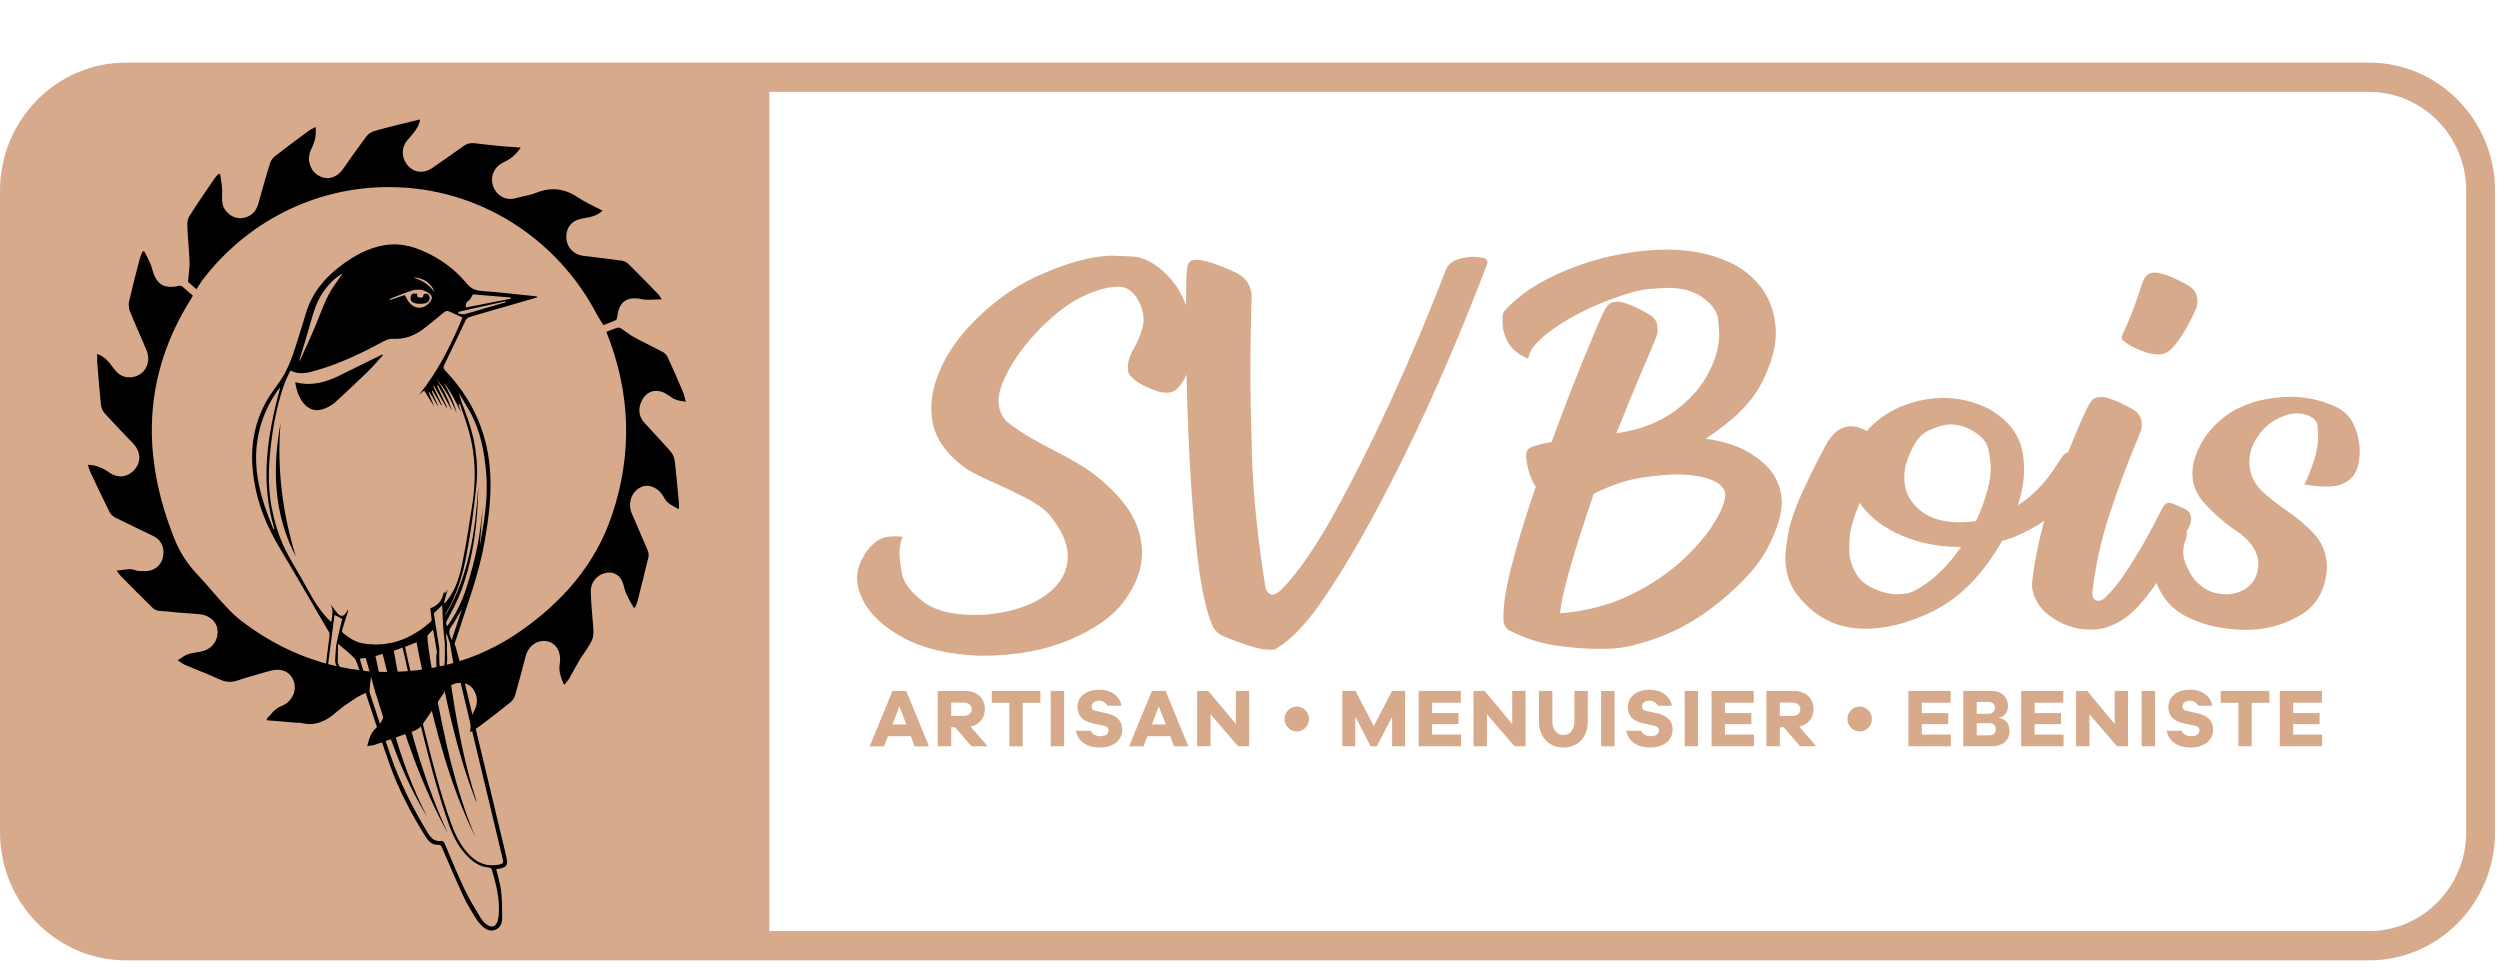 <svg width="501" height="194" viewBox="0 0 501 194" fill="none" xmlns="http://www.w3.org/2000/svg">
<path d="M494.23 166.779C494.23 177.703 485.488 186.59 474.742 186.59H154.186V18.41H474.742C485.488 18.41 494.23 27.297 494.23 38.221V166.779ZM474.742 12.543H25.258C11.331 12.543 0 24.062 0 38.221V166.779C0 180.938 11.331 192.457 25.258 192.457H474.742C488.67 192.457 500 180.938 500 166.779V38.221C500 24.062 488.67 12.543 474.742 12.543Z" fill="#D7AA8C"/>
<path d="M89.576 130.727C89.627 131.178 89.648 132.277 89.563 132.915L89.655 134.073L90.024 134.648C91.267 143.48 92.803 152.26 95.558 160.782C95.435 160.633 95.357 160.469 95.29 160.302C92.843 154.076 91.139 147.621 89.669 141.098C89.287 139.398 88.946 137.692 88.57 135.99L87.662 134.517C87.577 134.095 87.511 133.771 87.441 133.43L87.431 131.519L87.552 130.631C87.334 129.21 87.073 127.794 86.791 126.183C86.317 126.732 85.659 127.147 85.661 127.559C85.666 128.782 85.93 130.004 86.099 131.27L86.144 131.767L86.913 136.196C86.938 136.48 86.993 136.763 87.045 137.042C88.954 147.49 91.111 157.866 95.256 167.714C90.216 157.601 87.468 146.698 84.886 135.64L84.049 131.669C83.853 130.664 83.668 129.723 83.475 128.719C82.626 129.053 81.903 129.337 81.168 129.626C81.354 130.479 81.523 131.257 81.71 132.131L82.633 136.127C82.693 136.452 82.725 136.656 82.772 136.856C83.522 139.989 84.252 143.126 85.029 146.253C86.618 152.636 88.239 159.011 90.475 165.2C91.261 167.369 92.285 169.39 93.857 171.101C95.561 172.956 97.584 173.768 100.078 173.257C100.661 173.138 100.947 172.932 100.774 172.265C100.465 171.086 100.209 169.894 99.927 168.709C97.285 157.658 94.648 146.609 92.001 135.56L90.842 132.809L90.633 131.678L90.184 129.008C89.962 128.339 89.743 127.67 89.459 126.81C89.4 127.668 89.439 128.273 89.561 128.638L89.576 130.727ZM82.866 55.658C84.557 56.15 85.996 57.023 87.03 58.513C86.594 56.839 84.651 55.51 82.866 55.658ZM64.03 138.454C64.188 139.733 64.613 139.976 65.848 139.529C65.745 139.088 65.643 138.645 65.521 138.119C65.361 137.123 65.715 135.49 65.259 135.862C63.601 137.21 64.03 138.211 64.03 138.454ZM80.088 136.704C82.319 147.234 85.362 157.399 89.792 167.108C84.628 157.649 81.044 147.555 78.195 137.149L77.177 132.994C77.002 132.319 76.846 131.704 76.673 131.042C76.145 131.2 75.719 131.329 75.236 131.471C75.383 132.143 75.513 132.731 75.647 133.337L76.711 138.335C77.081 139.605 77.35 140.903 77.692 142.184C79.486 148.9 81.613 155.491 84.64 161.752C84.967 162.428 85.306 163.094 85.64 163.765C80.715 155.719 77.668 146.872 74.971 137.866L73.29 131.843C72.922 131.891 72.538 131.941 72.109 131.997C72.312 132.701 72.481 133.293 72.665 133.929L73.918 138.139C74.048 138.597 74.136 138.951 74.249 139.292C75.594 143.363 76.897 147.447 78.3 151.494C80.18 156.918 82.761 162.002 85.721 166.894C86.336 167.908 87.045 168.671 88.339 168.529C88.794 168.477 88.993 168.75 89.165 169.16C90.452 172.196 91.688 175.257 93.099 178.229C94.067 180.262 95.267 182.179 96.422 184.109C96.717 184.604 97.195 185.023 97.671 185.357C98.569 185.989 99.38 185.674 99.703 184.626C99.825 184.23 99.897 183.816 99.936 183.401C100.221 180.248 99.427 177.257 98.567 174.28C98.515 174.102 98.234 173.885 98.043 173.872C96.036 173.717 94.573 172.606 93.272 171.17C91.327 169.028 90.321 166.379 89.416 163.687C87.005 156.514 85.224 149.162 83.442 141.811C82.996 139.974 82.576 138.131 82.129 136.235L81.237 132.225C81.036 131.359 80.863 130.594 80.675 129.774C80.028 130.004 79.486 130.192 78.915 130.397C79.054 131.174 79.18 131.867 79.312 132.603L80.088 136.704ZM90.528 128.254C91.239 126.089 91.908 124.063 92.574 122.038C91.841 123.186 91.288 124.441 90.486 125.499C89.753 126.465 90.041 127.229 90.528 128.254ZM101.366 60.564L101.319 60.373C98.163 61.081 95.008 61.791 91.853 62.499C91.856 62.607 91.859 62.714 91.861 62.823C92.258 62.874 92.683 63.046 93.044 62.957C94.311 62.649 95.555 62.249 96.808 61.885C98.327 61.444 99.848 61.005 101.366 60.564ZM67.749 129.09C67.723 130.319 67.695 131.389 67.678 132.459C67.661 133.482 68.494 133.96 69.038 134.62C69.089 134.681 69.173 134.974 69.173 135.054L67.842 135.358C67.466 135.436 67.078 135.642 67.255 136.248L67.394 137.772C67.554 138.335 67.858 139.092 68.391 138.967L68.24 139.503C68.233 139.735 68.07 140.036 68.024 140.161C67.554 140.705 67.302 140.731 66.662 140.353C65.863 139.885 65.16 140.052 64.615 140.834C64.285 141.307 63.902 141.446 63.366 141.116L62.666 140.343C62.499 139.835 62.356 139.396 62.147 138.758L62.221 137.844L62.441 137.002L62.961 135.779C63.559 135.18 64.124 134.551 64.731 133.962C65.064 133.638 65.32 133.365 65.37 132.822C65.534 131.061 65.826 129.313 66.023 127.555C66.04 127.403 66.033 127.236 66.008 127.071L66.383 124.687C66.57 123.334 66.913 122.144 66.155 121.007C66.687 121.647 67.114 122.327 67.641 122.915C68.302 123.655 68.829 123.58 69.373 122.763C69.515 122.55 69.642 122.329 69.777 122.112C69.798 122.418 69.704 122.672 69.621 122.93C69.262 124.033 68.888 125.134 68.569 126.25L67.749 129.09ZM92.538 134.001L92.724 135.111C95.4 146.305 98.076 157.499 100.751 168.693C101.005 169.755 101.292 170.806 101.503 171.877C101.81 173.431 101.52 173.824 99.974 174.091C99.825 174.115 99.675 174.139 99.44 174.176C99.784 175.654 100.247 177.053 100.41 178.489C100.616 180.337 100.649 182.216 100.63 184.08C100.619 185.031 100.25 185.956 99.245 186.327C98.205 186.716 97.334 186.271 96.6 185.548C96.179 185.131 95.762 184.684 95.457 184.182C94.597 182.767 93.684 181.366 92.986 179.866C91.463 176.598 90.052 173.279 88.619 169.97C88.448 169.575 88.305 169.279 87.825 169.304C86.586 169.36 85.849 168.594 85.251 167.63C82.478 163.144 79.996 158.496 78.206 153.515C76.487 148.728 74.95 143.871 73.335 139.044C73.26 138.826 73.192 138.606 73.096 138.313L72.949 137.905L72.109 134.628L71.977 134.114C71.629 133.28 71.481 132.408 70.986 131.867C70.127 130.933 69.068 130.188 67.665 128.921L68.444 126.398C68.666 126.747 68.724 126.834 68.788 126.887C69.978 127.852 71.259 128.705 72.786 128.949C77.948 129.77 82.359 128.074 86.231 124.669C86.358 124.561 86.511 124.368 86.501 124.226C86.438 123.458 86.33 122.691 86.231 121.883C87.152 121.59 88.023 120.996 88.529 119.947C88.664 119.669 88.73 119.358 88.841 119.068C88.912 118.879 88.898 118.49 89.262 118.836C89.407 118.606 89.554 118.371 89.708 118.13C89.465 119.007 89.232 119.852 88.954 120.855C89.245 120.735 89.305 120.731 89.332 120.698C89.443 120.558 89.541 120.403 89.652 120.262C91.472 117.95 92.194 115.166 92.749 112.368C93.499 108.595 94.079 104.786 94.669 100.983C95.41 96.195 95.299 91.423 94.052 86.731C93.531 84.77 92.79 82.868 92.149 80.941C92.061 80.969 91.976 80.997 91.888 81.025C92.057 81.575 92.222 82.124 92.388 82.673C91.374 80.561 90.366 78.468 88.892 76.642C89.995 78.587 90.968 80.582 91.508 82.773C90.439 80.274 89.256 77.853 87.357 75.897C88.867 77.782 89.778 79.959 90.62 82.367C89.621 80.552 88.703 78.887 87.786 77.222C87.72 77.258 87.656 77.295 87.591 77.334C88.263 78.767 88.931 80.202 89.601 81.638C89.561 81.655 89.523 81.674 89.482 81.694C88.647 80.244 87.811 78.796 86.979 77.347C86.925 77.376 86.874 77.406 86.821 77.438L88.536 81.147C88.495 81.164 88.454 81.182 88.412 81.199C87.846 80.233 87.28 79.264 86.716 78.299C86.654 78.335 86.594 78.372 86.535 78.409C86.975 79.436 87.412 80.465 87.852 81.494C87.474 81.036 87.231 80.521 86.949 80.026C86.669 79.536 86.351 79.069 86.05 78.592L85.903 78.681C86.272 79.604 86.642 80.526 87.03 81.492C86.343 80.398 85.684 79.349 85.004 78.264C84.576 78.611 84.293 78.841 84.008 79.073C87.784 74.406 90.402 69.101 92.683 63.647C91.643 63.159 90.754 62.712 89.837 62.338C89.634 62.255 89.266 62.358 89.079 62.51C87.545 63.719 86.091 65.041 84.504 66.17C82.862 67.341 80.984 67.996 78.943 67.892C78.216 67.855 77.615 68.003 76.983 68.346C72.656 70.673 68.248 72.829 63.518 74.188C61.803 74.681 60.056 75.211 58.205 74.26C57.801 75.137 57.336 75.975 57.017 76.868C55.894 80.031 55.123 83.292 54.634 86.618C53.88 91.763 53.464 96.912 54.517 102.074C55.087 104.864 55.902 107.576 57.169 110.116C58.105 111.992 59.202 113.788 60.246 115.607C61.92 118.525 63.374 121.595 65.733 124.055C65.899 124.229 66.079 124.392 66.444 124.721L66.061 126.858C65.901 126.654 65.859 126.556 65.807 126.467C63.298 122.138 60.754 117.833 58.234 113.51C56.851 111.139 55.375 108.811 54.155 106.352C52.099 102.201 50.843 97.769 50.566 93.119C50.275 88.212 51.354 83.6 53.976 79.425C54.66 78.335 55.473 77.328 56.193 76.26C57.583 74.199 58.454 71.895 59.204 69.54C59.917 67.288 60.635 65.037 61.309 62.772C62.486 58.817 64.928 55.825 68.12 53.387C70.877 51.281 73.822 49.613 77.299 49.092C79.925 48.699 82.39 49.264 84.782 50.308C88.15 51.78 91.09 53.864 93.454 56.728C94.235 57.677 95.092 58.198 96.369 58.294C99.997 58.56 103.615 58.99 107.237 59.355C107.406 59.372 107.574 59.401 107.755 59.564C106.15 60.031 104.546 60.499 102.938 60.962C99.984 61.813 97.025 62.651 94.077 63.53C93.789 63.615 93.469 63.895 93.335 64.168C91.895 67.128 90.505 70.113 89.057 73.068C88.818 73.558 88.803 73.815 89.211 74.243C94.321 79.627 97.424 85.951 98.135 93.484C98.618 98.609 97.986 103.613 97.104 108.625C95.912 115.394 93.428 121.771 91.346 128.269C91.141 128.905 90.998 129.068 91.308 129.563C91.406 130.078 91.494 130.164 91.611 130.692L92.538 134.001ZM81.121 59.132C81.386 59.598 81.586 60.047 81.868 60.439C82.983 61.969 84.78 62.075 86.013 60.706C86.802 59.831 86.714 59.175 85.689 58.58C84.681 57.994 83.575 57.905 82.496 58.25C81.109 58.693 79.757 59.255 78.394 59.776C78.255 59.831 78.146 59.958 78.023 60.054C78.041 60.083 78.061 60.115 78.08 60.144C79.093 59.807 80.105 59.47 81.121 59.132ZM102.359 59.863C102.361 59.785 102.365 59.705 102.37 59.627C99.805 59.411 97.238 59.197 94.765 58.99C94.494 59.429 94.336 59.946 93.994 60.176C93.454 60.536 93.261 60.942 93.356 61.609C96.358 61.025 99.359 60.445 102.359 59.863ZM68.675 54.774C67.022 55.73 65.758 57.082 64.692 58.643C63.477 60.425 62.852 62.447 62.283 64.509C61.568 67.099 60.752 69.663 59.943 72.367C60.086 72.215 60.152 72.171 60.178 72.111C61.265 69.677 62.407 67.265 63.415 64.798C64.466 62.232 65.327 59.581 66.924 57.284C67.507 56.446 68.09 55.61 68.675 54.774ZM89.147 128.972C89.014 127.759 88.873 126.543 88.794 125.325C88.703 123.92 88.674 122.511 88.625 121.267C88.151 121.73 87.66 122.212 86.934 122.922C87.254 124.934 87.653 127.37 88.017 129.81C88.09 130.312 88.002 130.836 88.019 131.35C88.053 132.381 88.072 133.417 88.185 134.442C88.211 134.681 88.594 134.878 88.811 135.093C88.903 134.832 89.076 134.572 89.072 134.311C89.057 133.428 89.093 132.692 89.147 131.814V128.972ZM67.057 123.23C67.024 123.39 67.001 123.491 66.989 123.592C66.57 126.843 66.159 130.093 65.722 133.341C65.686 133.606 65.504 133.893 65.31 134.083C64.908 134.481 64.425 134.789 64.028 135.186C62.61 136.602 62.249 138.549 63.155 140.078C63.332 140.373 63.896 140.773 64.026 140.694C64.599 140.349 64.144 139.963 63.911 139.611C63.868 139.546 63.816 139.487 63.781 139.418C63.325 138.554 63.281 137.686 63.791 136.828C64.312 135.951 64.891 135.147 66.087 135.252C65.637 138.1 66.111 139.856 67.462 140.006C67.379 139.707 67.293 139.45 67.234 139.188C67.052 138.406 66.781 137.631 66.726 136.838C66.615 135.25 66.663 135.247 68.165 134.824C68.227 134.806 68.282 134.763 68.415 134.691C67.691 133.957 67.078 133.202 67.17 132.117C67.26 131.057 67.257 129.98 67.451 128.94C67.761 127.287 68.199 125.659 68.577 124.042C68.062 123.766 67.597 123.519 67.057 123.23ZM54.779 106.039C54.846 106.011 54.912 105.983 54.975 105.952C52.073 96.442 53.598 87.117 56.155 77.662C55.873 77.986 55.684 78.162 55.542 78.37C53.195 81.787 51.764 85.561 51.401 89.725C51.053 93.709 51.788 97.554 53.011 101.31C53.532 102.91 54.186 104.465 54.779 106.039ZM95.861 97.315C95.756 104.512 94.923 111.599 92.444 118.382C91.701 120.416 90.644 122.34 89.621 124.253C89.354 124.748 89.313 125.021 89.634 125.481C91.393 123.061 92.636 120.429 93.514 117.655C94.381 114.914 95.137 112.12 95.696 109.3C96.253 106.482 96.506 103.601 96.757 101.74C96.608 103.577 96.379 106.417 96.151 109.254C96.258 108.876 96.298 108.49 96.369 108.11C97.163 103.722 97.819 99.328 97.433 94.838C97.061 90.5 96.275 86.277 94.135 82.43C93.452 81.201 92.694 80.014 91.972 78.804C92.322 80.133 92.792 81.384 93.275 82.63C95.102 87.354 95.972 92.263 95.466 97.311C95.006 101.864 94.379 106.413 93.55 110.911C92.775 115.132 91.541 119.251 89.313 122.976C89.258 123.069 89.268 123.206 89.247 123.321C94.024 115.323 95.265 106.404 95.861 97.315Z" fill="black"/>
<path d="M59.153 76.584C62.365 77.435 65.229 76.637 68.005 75.272C70.815 73.887 73.624 72.502 76.432 71.116C76.511 71.08 76.594 71.051 76.773 71.147C75.772 72.241 74.818 73.383 73.758 74.415C71.58 76.536 69.364 78.618 67.117 80.667C66.596 81.145 65.93 81.486 65.281 81.781C63.416 82.63 61.74 82.156 60.56 80.463C59.777 79.338 59.376 78.057 59.153 76.584Z" fill="black"/>
<path d="M59.295 111.534C54.821 102.997 54.552 93.967 56.228 84.711C55.477 93.86 56.58 102.791 59.295 111.534Z" fill="black"/>
<path d="M84.912 58.954C85.313 58.847 85.86 58.702 86.069 59.443C86.242 60.046 85.826 60.699 85.106 60.806C84.504 60.895 83.846 60.94 83.267 60.791C82.374 60.558 82.178 60.157 82.326 59.395C82.488 58.556 83.156 58.96 83.577 58.826C83.626 59.099 83.605 59.49 83.722 59.538C84.004 59.653 84.361 59.664 84.662 59.601C84.773 59.577 84.816 59.223 84.912 58.954Z" fill="black"/>
<path d="M38.655 59.256C37.911 58.609 37.224 57.989 36.509 57.403C36.366 57.285 36.092 57.237 35.906 57.278C32.757 57.982 31.259 56.946 30.459 53.765C30.157 52.565 29.432 51.472 28.898 50.333L28.545 50.422C28.353 50.939 28.116 51.442 27.977 51.974C27.256 54.76 26.52 57.543 25.88 60.348C25.735 60.981 25.782 61.764 26.021 62.361C27.085 64.999 28.285 67.576 29.37 70.203C30.554 73.075 28.522 75.889 25.502 75.598C24.3 75.483 23.454 74.75 22.766 73.799C21.547 72.112 20.838 71.478 19.473 70.906C19.473 71.493 19.435 72.044 19.48 72.587C19.71 75.461 19.93 78.341 20.238 81.209C20.3 81.788 20.612 82.438 21.004 82.867C22.843 84.889 24.744 86.847 26.634 88.818C28.195 90.447 28.349 92.473 27.018 94.051C25.626 95.701 23.595 95.923 21.793 94.62C20.496 93.684 19.012 93.148 17.599 93.145C17.78 93.671 17.908 94.181 18.128 94.648C19.381 97.308 20.631 99.967 21.944 102.597C22.175 103.059 22.64 103.498 23.104 103.73C25.618 104.991 28.172 106.171 30.696 107.412C32.073 108.088 32.806 109.273 32.759 110.805C32.71 112.403 31.917 113.68 30.425 114.231C29.632 114.525 28.688 114.453 27.817 114.427C27.272 114.409 26.734 114.056 26.196 114.058C25.314 114.062 24.434 114.236 23.36 114.36C23.704 114.797 23.947 115.174 24.257 115.487C26.384 117.643 28.511 119.799 30.679 121.911C30.975 122.204 31.488 122.367 31.917 122.408C34.578 122.667 37.241 122.897 39.909 123.083C41.863 123.22 43.409 124.499 43.581 126.225C43.782 128.223 42.638 129.899 40.698 130.463C39.354 130.856 37.864 130.734 36.658 131.633C36.374 131.846 36.069 132.029 35.61 132.33C36.175 132.693 36.579 133.036 37.042 133.233C39.317 134.202 41.636 135.064 43.877 136.099C45.117 136.675 46.242 136.835 47.564 136.38C49.653 135.659 51.797 135.109 53.92 134.491C56.374 133.778 58.189 134.538 58.885 136.566C59.551 138.501 58.488 140.707 56.29 141.549C54.977 142.055 54.347 143.158 53.45 144.039C53.467 144.141 53.484 144.244 53.501 144.343C55.483 144.511 57.465 144.68 59.446 144.84C59.744 144.864 60.055 144.806 60.335 144.877C63.094 145.57 65.311 144.565 67.358 142.749C68.499 141.74 69.779 140.883 71.051 140.044C71.91 139.48 72.868 139.065 74.041 138.446C74.148 137.443 74.288 136.093 74.442 134.632C73.063 134.436 71.735 134.267 70.412 134.059C62.323 132.786 55.094 129.508 48.53 124.556C47.509 123.785 46.601 122.925 45.747 122.041C43.622 119.851 41.732 117.421 39.623 115.211C37.611 113.11 36.047 110.693 34.984 108.042C28.31 91.392 28.575 75.199 38.388 59.728C38.458 59.617 38.52 59.495 38.655 59.256Z" fill="black"/>
<path d="M94.223 146.751C95.009 146.25 95.611 145.919 96.151 145.509C98.214 143.941 100.275 142.374 102.289 140.745C102.714 140.403 103.086 139.849 103.239 139.321C103.989 136.716 104.657 134.087 105.355 131.466C105.956 129.217 108.033 127.954 110.037 128.615C111.652 129.15 112.531 130.923 112.168 133.09C111.92 134.562 112.412 135.822 113.043 137.257C113.436 136.779 113.779 136.462 114.005 136.073C114.739 134.812 115.419 133.518 116.146 132.254C116.446 131.733 116.815 131.256 117.148 130.754C119.108 127.821 119.087 127.823 118.765 124.251C118.592 122.348 118.45 120.437 118.397 118.528C118.348 116.8 119.484 115.361 121.109 114.879C122.587 114.443 124.022 115.027 124.674 116.446C125.016 117.191 125.096 118.057 125.425 118.809C125.874 119.827 126.45 120.788 126.972 121.774C127.072 121.764 127.172 121.752 127.273 121.742C127.435 121.332 127.642 120.936 127.749 120.513C128.501 117.56 129.248 114.605 129.948 111.639C130.047 111.229 129.975 110.708 129.81 110.312C128.761 107.816 127.64 105.352 126.596 102.851C125.709 100.727 126.652 98.331 128.614 97.551C130.199 96.919 132.133 97.85 133.088 99.744C133.688 100.94 134.829 101.342 136.048 102.067C136.048 101.464 136.08 101.074 136.043 100.694C135.789 97.961 135.563 95.224 135.234 92.499C135.153 91.819 134.88 91.055 134.444 90.551C132.704 88.537 130.848 86.622 129.069 84.639C127.913 83.352 127.868 81.678 128.68 80.173C129.948 77.826 132.255 77.98 133.912 79.19C135.142 80.087 135.52 80.24 137.451 80.514C137.246 79.81 137.12 79.131 136.857 78.515C135.864 76.174 134.847 73.842 133.782 71.534C133.592 71.122 133.182 70.728 132.778 70.514C130.879 69.498 128.928 68.588 127.036 67.559C126.149 67.077 125.366 66.402 124.511 65.848C124.296 65.709 123.958 65.603 123.734 65.672C122.918 65.928 122.126 66.265 121.509 66.499C126.389 78.636 126.775 90.907 122.651 103.196C119.324 113.112 112.715 120.606 104.311 126.466C95.824 132.382 86.33 134.918 75.968 134.64C75.734 135.991 75.486 137.331 75.277 138.674C75.247 138.866 75.339 139.182 75.479 139.276C77.955 140.915 77.35 144.18 75.268 145.985C74.283 146.84 73.963 148.088 73.594 149.511C74.202 149.415 74.655 149.406 75.065 149.265C77.709 148.36 80.355 147.459 82.971 146.475C83.569 146.252 84.192 145.815 84.566 145.301C86.063 143.214 87.474 141.065 88.903 138.929C89.636 137.834 90.495 136.966 91.887 136.857C93.23 136.755 94.351 137.242 95.011 138.396C95.793 139.766 95.735 141.273 94.942 142.624C94.217 143.866 94.394 145.177 94.223 146.751Z" fill="black"/>
<path d="M119.711 63.202C111.823 47.915 96.061 37.49 77.904 37.49C62.679 37.49 49.142 44.819 40.515 56.196L39.372 57.955C38.745 57.412 38.05 56.81 37.677 56.489C37.804 54.915 38.022 53.673 37.982 52.44C37.901 50.095 37.634 47.756 37.535 45.409C37.504 44.715 37.587 43.883 37.939 43.326C39.543 40.785 41.26 38.318 42.945 35.833C43.18 35.486 43.478 35.186 43.75 34.864C43.872 34.876 43.996 34.886 44.117 34.894C44.265 36.054 44.536 37.214 44.523 38.371C44.508 39.76 44.314 41.144 45.294 42.296C46.221 43.388 47.414 43.92 48.826 43.653C50.4 43.356 51.353 42.327 51.788 40.759C52.531 38.082 53.272 35.405 54.092 32.752C54.265 32.196 54.686 31.629 55.145 31.271C57.337 29.556 59.575 27.899 61.815 26.247C62.239 25.93 62.748 25.726 63.273 25.44C63.346 27.365 63.143 28.321 62.355 29.931C61.432 31.814 62.05 34.106 63.756 35.142C65.511 36.206 67.459 35.696 68.747 33.862C70.28 31.675 71.809 29.486 73.406 27.35C73.754 26.884 74.339 26.49 74.894 26.312C76.371 25.839 77.886 25.487 79.39 25.107C80.945 24.712 82.504 24.339 84.165 23.929C84.123 24.258 84.123 24.323 84.105 24.387C83.674 25.93 82.566 26.989 81.59 28.169C80.323 29.702 80.492 31.886 81.842 33.308C83.114 34.65 84.983 34.795 86.602 33.67C88.701 32.215 90.82 30.787 92.882 29.278C93.615 28.744 94.333 28.601 95.193 28.712C96.959 28.937 98.732 29.122 100.504 29.291C101.733 29.409 102.962 29.472 104.349 29.571C103.409 30.991 102.326 31.879 100.97 32.502C98.975 33.421 98.138 35.449 98.86 37.417C99.407 38.905 101.079 40.377 103.455 39.693C104.756 39.32 106.134 39.167 107.376 38.662C110.362 37.448 113.081 37.73 115.771 39.536C117.315 40.57 119.051 41.312 120.738 42.207C119.436 43.488 117.894 43.53 116.427 43.847C114.437 44.279 113.369 45.764 113.497 47.768C113.613 49.604 114.994 51.039 116.86 51.265C119.449 51.58 122.039 51.869 124.621 52.231C125.095 52.299 125.619 52.572 125.962 52.913C127.972 54.899 129.941 56.93 131.91 58.955C132.144 59.196 132.302 59.515 132.627 59.991C131.126 59.991 129.828 60.2 128.619 59.95C125.661 59.335 124.032 60.432 123.705 63.489C123.679 63.727 123.574 64.079 123.406 64.155C122.612 64.522 121.783 64.813 120.901 65.156L119.711 63.202Z" fill="black"/>
<path d="M296.97 51.629C296.212 51.523 295.646 51.469 295.266 51.469C294.426 51.469 293.544 51.592 292.622 51.833C291.316 52.167 290.416 52.787 289.91 53.695C282.638 72.546 274.91 89.355 266.716 104.12C263.356 109.993 260.244 114.47 257.386 117.556H257.326C257.326 117.586 257.304 117.616 257.262 117.647L256.884 118.055C256.842 118.116 256.778 118.177 256.696 118.236C256.02 118.871 255.436 119.19 254.928 119.19C254.76 119.19 254.614 119.144 254.49 119.054C253.984 118.752 253.668 118.236 253.544 117.51C252.03 107.677 251.158 99.226 250.926 92.161C250.698 85.095 250.58 79.308 250.58 74.801C250.58 69.686 250.664 64.558 250.832 59.413V58.868C250.79 58.535 250.686 58.12 250.516 57.62C250.348 57.12 250.044 56.607 249.606 56.077C249.162 55.548 248.522 55.071 247.68 54.646C245.958 53.83 244.394 53.195 242.988 52.741C241.576 52.287 240.602 52.061 240.054 52.061H239.866C239.528 52.061 239.224 52.091 238.95 52.15C238.676 52.211 238.436 52.4 238.226 52.718C238.016 53.035 237.89 53.557 237.848 54.284C237.756 55.208 237.696 57.52 237.672 61.21C236.866 58.879 235.578 56.807 233.772 55.01C231.462 52.711 229.162 51.507 226.874 51.402C224.582 51.295 223.31 51.242 223.058 51.242C218.856 51.242 213.626 52.68 207.366 55.554C203.542 57.4 199.96 59.883 196.621 63C193.278 66.116 190.779 69.316 189.117 72.597C187.459 75.882 186.63 78.929 186.63 81.744C186.63 82.561 186.694 83.379 186.818 84.195C187.365 87.797 189.612 91.019 193.563 93.864C194.988 94.772 197.03 95.8 199.674 96.95C201.776 97.888 203.812 98.872 205.79 99.9C207.762 100.93 209.256 102.003 210.266 103.123C212.746 106.119 213.982 108.903 213.982 111.474C213.982 111.867 213.96 112.247 213.92 112.609C213.5 115.485 211.808 117.867 208.846 119.756C205.884 121.648 202.05 122.791 197.344 123.184C196.673 123.214 196.02 123.23 195.39 123.23C190.768 123.23 187.324 122.352 185.054 120.598C182.492 118.631 181.051 116.739 180.736 114.924C180.421 113.109 180.264 111.777 180.264 110.928C180.264 109.598 180.473 108.478 180.894 107.57C180.346 107.511 179.821 107.481 179.318 107.481C177.765 107.481 176.545 107.812 175.664 108.478C174.486 109.357 173.582 110.431 172.951 111.701C172.152 113.032 171.755 114.424 171.755 115.878C171.755 117.208 172.111 118.601 172.827 120.052C174.253 123.018 176.965 125.59 180.957 127.768C184.949 129.948 190.01 131.157 196.148 131.4H196.966C203.478 131.4 209.234 130.356 214.234 128.268C219.446 126.09 223.186 123.41 225.456 120.233C227.722 117.056 228.858 113.94 228.858 110.885C228.858 109.765 228.73 108.631 228.48 107.481C227.556 103.153 224.32 98.887 218.774 94.68C216.796 93.288 214.234 91.791 211.082 90.187C206.758 88.007 203.562 86.026 201.506 84.241C200.578 83.121 200.116 81.821 200.116 80.337C200.116 78.947 200.538 77.387 201.378 75.662C203.058 72.121 205.516 68.747 208.754 65.539C211.988 62.334 215.056 60.139 217.952 58.958C220.308 57.961 222.346 57.461 224.068 57.461H224.382C226.146 57.522 227.556 58.777 228.608 61.228C228.982 62.227 229.174 63.165 229.174 64.042C229.174 64.649 229.088 65.223 228.922 65.766C228.544 67.159 228.018 68.446 227.346 69.624C226.46 71.078 226.022 72.424 226.022 73.665V74.12C226.146 75.482 227.808 76.798 231 78.067C231.842 78.401 232.49 78.59 232.954 78.635C233.418 78.68 233.71 78.703 233.838 78.703C234.508 78.703 235.12 78.506 235.664 78.113C236.604 77.288 237.3 76.252 237.776 75.028C237.86 78.795 237.986 82.815 238.162 87.123C238.5 95.308 239.048 102.957 239.802 110.067C240.56 117.178 241.61 122.262 242.954 125.318C243.332 126.226 244.026 126.937 245.036 127.452C246.38 128.026 247.996 128.63 249.886 129.267C251.778 129.903 253.33 130.219 254.55 130.219C254.76 130.219 254.97 130.203 255.18 130.175C255.308 130.175 255.402 130.158 255.466 130.129C255.53 130.099 255.6 130.068 255.686 130.038L255.81 129.948C258.586 128.283 261.43 125.386 264.354 121.256C267.272 117.125 270.37 112.124 273.65 106.254C282.306 90.641 290.434 72.848 298.04 52.877C298.08 52.756 298.104 52.65 298.104 52.56C298.104 52.045 297.724 51.734 296.97 51.629Z" fill="#D7AA8C"/>
<path d="M344.152 103.712C342.808 106.193 340.696 108.834 337.818 111.632C334.94 114.432 331.38 116.898 327.134 119.032C322.89 121.164 318.058 122.459 312.638 122.913C312.934 119.251 315.18 111.263 319.382 98.946C322.954 97.192 326.188 96.111 329.088 95.701C331.988 95.292 334.276 95.088 335.958 95.088C337.556 95.088 339.048 95.21 340.432 95.452C343.246 95.968 344.972 96.934 345.602 98.357C345.686 98.599 345.728 98.872 345.728 99.173C345.728 100.293 345.202 101.807 344.152 103.712ZM350.646 90.776C348.376 89.386 345.434 88.433 341.822 87.917C347.366 84.287 351.096 80.579 353.008 76.797C354.918 73.016 355.876 69.67 355.876 66.766C355.876 65.526 355.728 64.285 355.436 63.044C354.51 58.988 352.07 55.753 348.124 53.331C344.092 51.122 339.406 50.018 334.066 50.018C333.354 50.018 332.64 50.033 331.924 50.064C325.708 50.426 319.78 51.75 314.152 54.034C308.522 56.319 304.279 59.111 301.421 62.408C301.211 62.681 301.104 63.12 301.104 63.724V64.724C301.104 65.843 301.42 67.039 302.05 68.309C302.722 69.701 304.004 70.851 305.896 71.759C305.978 71.789 306.042 71.805 306.082 71.805C306.17 71.805 306.21 71.789 306.21 71.759C306.294 71.667 306.356 71.532 306.398 71.35C306.44 70.987 306.672 70.458 307.092 69.762C308.312 68.128 310.327 66.434 313.145 64.678C315.958 62.923 319.108 61.388 322.598 60.072C326.084 58.754 328.784 58.028 330.698 57.892C332.608 57.756 333.816 57.688 334.322 57.688C336.926 57.688 339.132 58.264 340.94 59.412C343.04 60.896 344.162 62.416 344.31 63.974C344.458 65.534 344.53 66.509 344.53 66.901C344.53 69.293 343.878 71.774 342.576 74.347C341.104 77.371 338.794 80.042 335.642 82.356C332.492 84.671 328.586 86.163 323.922 86.828C325.392 83.106 327.22 78.659 329.404 73.483C330.284 71.486 331.084 69.596 331.8 67.809L331.988 67.312C332.116 66.978 332.176 66.661 332.176 66.358V65.812C332.176 65.389 332.094 64.951 331.924 64.496C331.674 63.952 331.23 63.484 330.6 63.089C329.258 62.273 327.996 61.63 326.818 61.161C325.644 60.692 324.804 60.458 324.296 60.458H324.11C323.816 60.458 323.51 60.495 323.194 60.57C322.878 60.646 322.564 60.842 322.248 61.161C321.934 61.478 321.612 62 321.274 62.727C320.726 63.816 319.464 66.774 317.492 71.601C315.514 76.427 313.33 82.078 310.938 88.552C309.802 88.764 308.772 89.006 307.85 89.279C306.924 89.552 306.334 89.853 306.082 90.187C305.914 90.46 305.832 90.883 305.832 91.457C305.832 91.669 305.854 91.911 305.896 92.184C306.02 93.122 306.252 94.098 306.59 95.111C306.924 96.126 307.32 96.919 307.786 97.495C305.81 103.243 304.234 108.373 303.06 112.882C301.882 117.39 301.292 120.855 301.292 123.275V124.183C301.292 125.091 301.67 125.802 302.428 126.317C305.452 127.86 308.51 128.865 311.598 129.334C314.686 129.803 317.72 130.038 320.708 130.038C321.42 130.038 322.132 130.023 322.85 129.992C324.822 129.902 326.904 129.507 329.088 128.813C334.678 127.269 339.89 124.509 344.722 120.529C349.55 116.551 352.818 112.798 354.52 109.273C356.224 105.747 357.072 102.926 357.072 100.808C357.072 98.811 356.546 96.949 355.496 95.226C354.532 93.652 352.914 92.169 350.646 90.776Z" fill="#D7AA8C"/>
<path d="M425.416 68.219H425.48C426.278 68.944 427.394 69.596 428.822 70.17C430.248 70.746 431.446 71.032 432.412 71.032C432.874 71.032 433.316 70.972 433.736 70.85C434.45 70.578 435.178 69.989 435.912 69.081C436.644 68.173 437.33 67.174 437.962 66.085C438.592 64.996 439.094 64.027 439.474 63.18L440.04 61.954L440.228 61.455C440.314 61.123 440.356 60.715 440.356 60.23C440.356 59.715 440.228 59.193 439.976 58.664C439.724 58.134 439.264 57.658 438.592 57.234C437.162 56.418 435.858 55.781 434.682 55.327C433.504 54.873 432.646 54.646 432.098 54.646H431.658C431.446 54.646 431.216 54.677 430.964 54.738C430.668 54.799 430.376 54.988 430.084 55.304C429.786 55.623 429.512 56.145 429.262 56.872C429.052 57.597 428.578 58.989 427.842 61.047C427.108 63.105 426.278 65.103 425.356 67.038V67.128C425.27 67.25 425.228 67.363 425.228 67.469V67.719C425.228 67.84 425.27 67.977 425.356 68.128C425.398 68.158 425.416 68.189 425.416 68.219Z" fill="#D7AA8C"/>
<path d="M398.374 97.857C397.744 100.308 396.948 102.503 395.98 104.439C394.848 104.592 393.752 104.666 392.702 104.666C389.216 104.666 386.486 103.789 384.508 102.034C382.576 100.338 381.612 98.25 381.612 95.769C381.612 94.953 381.714 94.091 381.926 93.183C383.018 89.491 384.49 87.214 386.338 86.352C388.184 85.488 389.718 85.056 390.938 85.056C392.112 85.056 393.29 85.329 394.468 85.875C396.78 87.025 398.1 88.379 398.438 89.937C398.776 91.495 398.944 92.773 398.944 93.772C398.944 95.073 398.752 96.435 398.374 97.857ZM385.516 117.283C384.088 118.252 382.966 118.797 382.144 118.917C381.326 119.039 380.708 119.098 380.286 119.098C379.278 119.098 378.186 118.917 377.008 118.555C374.528 117.737 372.84 116.536 371.936 114.946C371.032 113.358 370.582 111.732 370.582 110.066V109.84C370.582 108.085 370.758 106.565 371.114 105.278C371.47 103.993 371.692 103.258 371.778 103.077C371.988 102.531 372.198 102.003 372.408 101.489L372.66 100.762C374.592 103.546 377.364 105.716 380.982 107.276C384.594 108.834 388.522 109.613 392.766 109.613H393.016C390.582 113.062 388.08 115.62 385.516 117.283ZM472.886 89.914C472.548 85.618 470.932 82.81 468.032 81.495C465.132 80.178 462.148 79.52 459.084 79.52C457.946 79.52 456.792 79.597 455.616 79.747C451.288 80.321 447.768 81.775 445.06 84.105C442.348 86.436 440.55 89.202 439.668 92.41C439.458 93.257 439.354 94.091 439.354 94.907C439.354 96.935 440.048 98.78 441.436 100.445C443.408 102.775 445.93 104.953 448.998 106.981C451.392 108.857 452.59 110.884 452.59 113.062C452.59 113.516 452.526 113.985 452.402 114.47C451.772 117.163 449.858 118.705 446.666 119.098H446.286C444.482 119.098 442.966 118.69 441.75 117.874C440.49 117.028 439.534 116.005 438.88 114.809C438.228 113.616 437.8 112.563 437.59 111.655C437.548 111.262 437.526 110.884 437.526 110.521C437.526 109.735 437.672 108.993 437.97 108.296C438.134 107.782 438.228 107.335 438.25 106.958C438.258 106.818 438.21 106.705 438.162 106.592C438.284 106.355 438.406 106.133 438.528 105.891L438.592 105.846V105.8C438.926 105.104 439.094 104.484 439.094 103.939C439.094 103.061 438.652 102.396 437.77 101.942L435.564 100.989C435.226 100.838 434.912 100.762 434.618 100.762C434.408 100.762 434.222 100.823 434.052 100.943C433.714 101.187 433.422 101.595 433.17 102.169L432.98 102.488C430.796 106.874 428.654 110.657 426.552 113.835C424.954 116.316 423.506 118.178 422.204 119.417C422.204 119.447 422.182 119.478 422.14 119.508C422.1 119.508 422.078 119.524 422.078 119.553C421.826 119.797 421.594 119.993 421.382 120.144C421.046 120.325 420.752 120.417 420.502 120.417C420.25 120.417 420.018 120.34 419.808 120.189C419.47 119.917 419.304 119.478 419.304 118.872V118.69C419.934 113.335 421.09 108.1 422.77 102.986C424.452 97.873 426.466 92.502 428.822 86.872L429.01 86.375C429.138 86.041 429.208 85.625 429.232 85.125C429.25 84.626 429.146 84.113 428.916 83.582C428.684 83.052 428.252 82.578 427.622 82.152C426.238 81.336 424.966 80.701 423.81 80.247C422.654 79.793 421.804 79.566 421.26 79.566H421.068C420.776 79.566 420.478 79.597 420.186 79.656C419.894 79.717 419.598 79.883 419.304 80.156C418.84 80.61 418.168 81.844 417.286 83.855C416.404 85.867 415.53 87.94 414.672 90.073C414.582 90.295 414.508 90.479 414.424 90.686H414.322C413.816 90.776 413.228 91.411 412.556 92.591C410.162 96.465 407.43 99.354 404.362 101.262C405.202 98.75 405.622 96.345 405.622 94.045C405.622 92.744 405.498 91.488 405.246 90.277C404.53 86.859 402.306 84.075 398.564 81.925C395.624 80.474 392.596 79.747 389.49 79.747C388.102 79.747 386.714 79.883 385.33 80.156C380.708 81.063 376.966 83.137 374.108 86.375C373.774 86.192 373.418 86.025 373.038 85.875C372.574 85.663 372.146 85.533 371.744 85.488C371.346 85.444 371.084 85.421 370.956 85.421C370.284 85.421 369.592 85.587 368.878 85.921C368.038 86.344 367.198 87.161 366.358 88.372C364.804 91.125 363.176 94.339 361.472 98.016C359.77 101.693 358.73 104.681 358.352 106.981C357.976 109.281 357.784 110.869 357.784 111.746C357.784 114.319 358.438 116.619 359.74 118.644C363.06 123.183 367.28 125.619 372.408 125.952C372.87 125.983 373.332 125.999 373.792 125.999C376.442 125.999 379.15 125.56 381.926 124.682C385.202 123.624 387.956 122.352 390.18 120.87C394.34 118.147 398.018 114.001 401.21 108.432C404.146 107.577 406.962 106.2 409.666 104.361C408.538 108.482 407.712 112.525 407.266 116.467C407.224 116.709 407.202 116.951 407.202 117.193C407.202 117.828 407.328 118.464 407.58 119.098H407.516C408.234 121.158 409.692 122.852 411.898 124.182C414.104 125.514 416.488 126.18 419.052 126.18C419.386 126.18 419.724 126.164 420.058 126.134C421.866 125.983 423.758 125.257 425.732 123.956C427.734 122.571 429.882 120.161 432.164 116.822C433.276 119.77 435.186 122.017 437.998 123.479C441.172 125.128 444.796 126.029 448.87 126.18C449.292 126.21 449.712 126.225 450.132 126.225C453.872 126.225 457.338 125.333 460.532 123.548C464.144 121.612 466.076 118.313 466.332 113.651C466.246 110.929 465.364 108.682 463.682 106.912C462.002 105.143 460.088 103.546 457.946 102.123C456.476 101.095 455.132 100.052 453.914 98.992C452.694 97.934 451.812 96.737 451.264 95.406C450.932 94.407 450.762 93.441 450.762 92.502C450.762 91.291 451.036 90.126 451.58 89.006C452.59 86.949 453.936 85.406 455.616 84.376C457.294 83.348 458.87 82.833 460.344 82.833C460.806 82.833 461.244 82.879 461.664 82.971C463.432 83.485 464.354 84.271 464.44 85.329C464.524 86.39 464.564 87.071 464.564 87.372C464.564 88.915 464.292 90.534 463.746 92.229C463.076 94.257 462.422 95.876 461.792 97.084C463.262 97.357 464.798 97.495 466.392 97.495H466.834C468.556 97.465 469.996 96.919 471.152 95.86C472.308 94.802 472.886 92.91 472.886 90.187V89.914Z" fill="#D7AA8C"/>
<path d="M180.237 141.546L178.853 145.187H181.638L180.237 141.546ZM183.298 149.559L182.533 147.539H177.941L177.175 149.559H174.293L178.853 138.466H181.605L186.165 149.559H183.298Z" fill="#D7AA8C"/>
<path d="M193.155 140.8H190.615V143.465H193.155C194.033 143.465 194.734 142.979 194.734 142.124C194.734 141.278 194.018 140.8 193.155 140.8ZM194.507 145.618L197.926 149.558H194.686L191.396 145.749H190.615V149.558H187.928V138.465H193.448C195.694 138.465 197.373 139.855 197.373 142.091C197.373 144.027 196.126 145.252 194.507 145.618Z" fill="#D7AA8C"/>
<path d="M204.95 140.85V149.558H202.278V140.85H198.745V138.465H208.484V140.85H204.95Z" fill="#D7AA8C"/>
<path d="M210.57 138.465H213.258V149.558H210.57V138.465Z" fill="#D7AA8C"/>
<path d="M218.748 141.545C218.748 142.11 219.106 142.363 219.628 142.472L221.89 142.985C223.574 143.37 224.888 144.271 224.888 146.214C224.888 148.119 223.61 149.15 222.12 149.575C221.576 149.729 221 149.807 220.392 149.807C218.438 149.807 216.92 149.079 216.142 147.862C215.87 147.436 215.698 146.965 215.622 146.445H218.592C218.916 147.149 219.608 147.539 220.54 147.539C221.374 147.539 222.152 147.18 222.152 146.396C222.152 145.766 221.738 145.544 221.142 145.419L218.862 144.923C216.908 144.471 215.93 143.399 215.93 141.711C215.93 139.43 217.906 138.217 220.246 138.217C222.626 138.217 224.346 139.428 224.758 141.43L221.928 141.429C221.632 140.85 220.99 140.419 220.214 140.419C219.456 140.419 218.748 140.824 218.748 141.545Z" fill="#D7AA8C"/>
<path d="M232.22 141.546L230.834 145.187H233.62L232.22 141.546ZM235.28 149.559L234.516 147.539H229.924L229.158 149.559H226.276L230.834 138.466H233.588L238.148 149.559H235.28Z" fill="#D7AA8C"/>
<path d="M250.332 149.558H248.118L242.596 143.134V149.558H239.91V138.465H242.14L247.662 145.088V138.465H250.332V149.558Z" fill="#D7AA8C"/>
<path d="M257.422 144.091C257.422 143.403 257.662 142.816 258.14 142.328C258.618 141.841 259.196 141.597 259.872 141.597C260.548 141.597 261.126 141.841 261.606 142.328C262.086 142.816 262.326 143.403 262.326 144.091C262.326 144.779 262.086 145.366 261.606 145.853C261.126 146.34 260.548 146.584 259.872 146.584C259.196 146.584 258.618 146.34 258.14 145.853C257.662 145.366 257.422 144.779 257.422 144.091Z" fill="#D7AA8C"/>
<path d="M281.588 149.558H278.984V143.647L275.922 149.558H274.684L271.606 143.614V149.558H269V138.465H271.64L275.304 145.502L278.968 138.465H281.588V149.558Z" fill="#D7AA8C"/>
<path d="M292.798 149.558H284.298V138.465H292.75V140.817H286.986V142.902H292.278V145.121H286.986V147.207H292.798V149.558Z" fill="#D7AA8C"/>
<path d="M305.716 149.558H303.502L297.98 143.134V149.558H295.294V138.465H297.524L303.044 145.088V138.465H305.716V149.558Z" fill="#D7AA8C"/>
<path d="M315.508 144.559V138.465H318.194V144.559C318.194 147.013 317.056 148.719 315.32 149.434C314.718 149.683 314.064 149.807 313.358 149.807C310.948 149.807 309.43 148.508 308.766 146.694C308.526 146.043 308.406 145.33 308.406 144.559V138.465H311.094V144.559C311.094 146.11 311.894 147.29 313.358 147.29C314.766 147.29 315.508 146.068 315.508 144.559Z" fill="#D7AA8C"/>
<path d="M320.868 138.465H323.556V149.558H320.868V138.465Z" fill="#D7AA8C"/>
<path d="M329.046 141.545C329.046 142.11 329.404 142.363 329.926 142.472L332.19 142.985C333.872 143.37 335.186 144.271 335.186 146.214C335.186 148.119 333.91 149.15 332.418 149.575C331.874 149.729 331.298 149.807 330.692 149.807C328.738 149.807 327.22 149.079 326.44 147.862C326.168 147.436 325.996 146.965 325.92 146.445H328.892C329.216 147.149 329.908 147.539 330.838 147.539C331.672 147.539 332.45 147.18 332.45 146.396C332.45 145.766 332.036 145.544 331.44 145.419L329.16 144.923C327.206 144.471 326.228 143.399 326.228 141.711C326.228 139.43 328.204 138.217 330.544 138.217C332.924 138.217 334.644 139.428 335.056 141.43L332.226 141.429C331.93 140.85 331.288 140.419 330.512 140.419C329.754 140.419 329.046 140.824 329.046 141.545Z" fill="#D7AA8C"/>
<path d="M337.6 138.465H340.286V149.558H337.6V138.465Z" fill="#D7AA8C"/>
<path d="M351.492 149.558H342.992V138.465H351.444V140.817H345.678V142.902H350.97V145.121H345.678V147.207H351.492V149.558Z" fill="#D7AA8C"/>
<path d="M359.214 140.8H356.674V143.465H359.214C360.092 143.465 360.794 142.979 360.794 142.124C360.794 141.278 360.078 140.8 359.214 140.8ZM360.566 145.618L363.986 149.558H360.746L357.456 145.749H356.674V149.558H353.986V138.465H359.508C361.754 138.465 363.432 139.855 363.432 142.091C363.432 144.027 362.186 145.252 360.566 145.618Z" fill="#D7AA8C"/>
<path d="M370.228 144.091C370.228 143.403 370.468 142.816 370.946 142.328C371.426 141.841 372.004 141.597 372.678 141.597C373.354 141.597 373.932 141.841 374.414 142.328C374.894 142.816 375.134 143.403 375.134 144.091C375.134 144.779 374.894 145.366 374.414 145.853C373.932 146.34 373.354 146.584 372.678 146.584C372.004 146.584 371.426 146.34 370.946 145.853C370.468 145.366 370.228 144.779 370.228 144.091Z" fill="#D7AA8C"/>
<path d="M390.948 149.558H382.448V138.465H390.9V140.817H385.134V142.902H390.426V145.121H385.134V147.207H390.948V149.558Z" fill="#D7AA8C"/>
<path d="M398.688 144.922H396.13V147.356H398.64C399.44 147.356 399.974 146.903 399.974 146.113C399.974 145.386 399.418 144.922 398.688 144.922ZM398.574 140.667H396.13V143.051H398.476C399.228 143.051 399.794 142.559 399.794 141.809C399.794 141.134 399.246 140.667 398.574 140.667ZM402.4 141.495C402.4 142.35 402.054 143.022 401.522 143.424C401.206 143.661 400.902 143.796 400.61 143.83V143.895C401.45 143.967 402.224 144.586 402.49 145.278C402.636 145.659 402.71 146.048 402.71 146.445C402.71 148.485 401.22 149.558 399.11 149.558H393.444V138.465H399.094C400.996 138.465 402.4 139.611 402.4 141.495Z" fill="#D7AA8C"/>
<path d="M413.542 149.558H405.042V138.465H413.494V140.817H407.73V142.902H413.022V145.121H407.73V147.207H413.542V149.558Z" fill="#D7AA8C"/>
<path d="M426.46 149.558H424.246L418.726 143.134V149.558H416.038V138.465H418.27L423.79 145.088V138.465H426.46V149.558Z" fill="#D7AA8C"/>
<path d="M429.184 138.465H431.872V149.558H429.184V138.465Z" fill="#D7AA8C"/>
<path d="M437.36 141.545C437.36 142.11 437.718 142.363 438.24 142.472L440.504 142.985C442.186 143.37 443.5 144.271 443.5 146.214C443.5 148.119 442.224 149.15 440.732 149.575C440.188 149.729 439.614 149.807 439.006 149.807C437.052 149.807 435.534 149.079 434.756 147.862C434.484 147.436 434.31 146.965 434.234 146.445H437.206C437.53 147.149 438.222 147.539 439.152 147.539C439.986 147.539 440.764 147.18 440.764 146.396C440.764 145.766 440.35 145.544 439.754 145.419L437.474 144.923C435.52 144.471 434.544 143.399 434.544 141.711C434.544 139.43 436.518 138.217 438.86 138.217C441.238 138.217 442.96 139.428 443.37 141.43L440.542 141.429C440.244 140.85 439.604 140.419 438.826 140.419C438.068 140.419 437.36 140.824 437.36 141.545Z" fill="#D7AA8C"/>
<path d="M451.24 140.85V149.558H448.57V140.85H445.036V138.465H454.774V140.85H451.24Z" fill="#D7AA8C"/>
<path d="M465.362 149.558H456.862V138.465H465.314V140.817H459.548V142.902H464.84V145.121H459.548V147.207H465.362V149.558Z" fill="#D7AA8C"/>
</svg>
